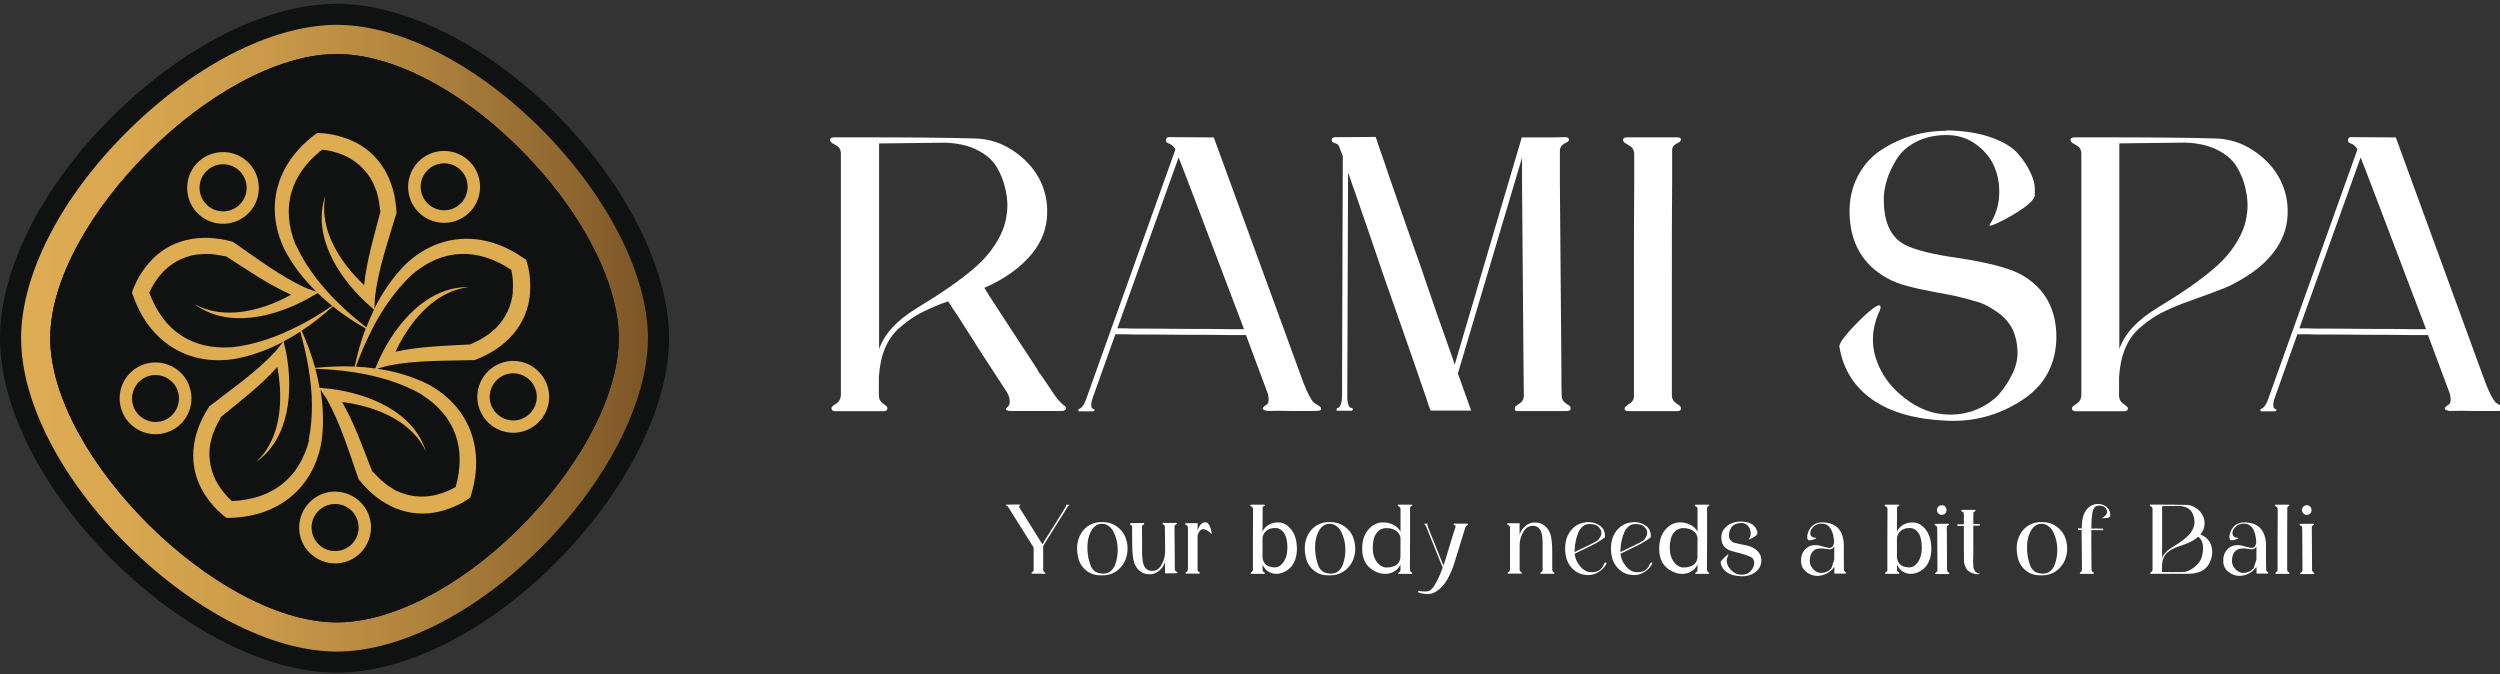 <svg xmlns="http://www.w3.org/2000/svg" width="597" height="161" viewBox="0 0 597 161" fill="none"><rect x="0" y="0" width="597" height="161" fill="#333333" stroke="none"/><g clip-path="url(#clip0_294_8309)"><path d="M79.826 160.633C63.313 160.347 43.542 150.268 26.844 133.705C10.029 117.007 0 97.219 0 80.756C0 64.294 10.029 44.505 26.844 27.824C43.508 11.244 63.297 1.182 79.742 0.897H80.397C96.406 0.897 115.691 10.438 131.969 26.413C149.12 43.262 159.77 64.076 159.77 80.756C159.77 97.437 149.12 118.267 131.969 135.099C115.758 151.075 96.49 160.633 80.431 160.633H79.826ZM79.944 17.947C54.057 18.434 17.034 55.391 17.034 80.756C17.034 106.122 54.125 143.146 80.028 143.583H80.448C92.055 143.583 106.855 135.872 120.042 122.971C134.018 109.196 142.72 93.019 142.72 80.756C142.72 68.493 133.816 52.132 120.025 38.559C106.922 25.657 92.123 17.947 80.465 17.947H79.944Z" fill="#101212"></path><path d="M128.441 30.008C112.852 14.705 94.693 5.701 79.826 5.936C64.657 6.188 46.162 15.713 30.388 31.402C14.514 47.16 5.04 65.638 5.04 80.756C5.04 95.875 14.514 114.353 30.388 130.127C46.196 145.817 64.657 155.325 79.826 155.593H80.431C95.18 155.593 113.087 146.64 128.441 131.504C144.651 115.596 154.73 96.11 154.73 80.756C154.73 65.403 144.651 45.933 128.441 30.008ZM123.569 126.566C109.257 140.576 92.963 148.84 79.944 148.622C51.37 148.135 11.994 108.81 11.994 80.756C11.994 52.703 51.37 13.395 79.893 12.907H80.465C93.416 12.907 109.492 21.105 123.569 34.964C138.47 49.646 147.759 67.2 147.759 80.756C147.759 94.313 138.47 111.884 123.569 126.566Z" fill="url(#paint0_linear_294_8309)"></path><path d="M147.759 80.756C147.759 94.363 138.469 111.884 123.569 126.566C109.257 140.576 92.962 148.84 79.943 148.622C51.369 148.135 11.994 108.81 11.994 80.756C11.994 52.703 51.369 13.395 79.893 12.908H80.464C93.416 12.908 109.492 21.105 123.569 34.964C138.469 49.646 147.759 67.2 147.759 80.756Z" fill="#101212"></path><path d="M45.289 92.448C46.784 96.95 44.315 101.805 39.812 103.266C35.31 104.728 30.456 102.292 28.994 97.79C27.533 93.288 29.969 88.433 34.471 86.972C38.973 85.51 43.827 87.946 45.289 92.431V92.448ZM31.8 96.9C32.774 99.856 35.966 101.435 38.872 100.495C41.795 99.554 43.407 96.345 42.467 93.422C41.526 90.499 38.317 88.887 35.395 89.828C32.472 90.768 30.859 93.977 31.8 96.9Z" fill="#DEAC51"></path><path d="M58.325 51.779C54.511 54.584 49.119 53.761 46.347 49.948C43.576 46.135 44.365 40.742 48.178 37.971C51.992 35.199 57.384 35.989 60.156 39.802C62.928 43.615 62.138 49.007 58.325 51.779ZM49.942 40.323C47.439 42.154 46.902 45.681 48.75 48.184C50.581 50.687 54.108 51.225 56.611 49.377C59.114 47.546 59.652 44.018 57.804 41.515C55.973 39.012 52.445 38.475 49.942 40.323Z" fill="#DEAC51"></path><path d="M101.025 51.594C97.162 48.822 96.305 43.464 99.077 39.617C101.848 35.753 107.207 34.897 111.071 37.668C114.934 40.44 115.791 45.799 113.019 49.646C110.248 53.509 104.889 54.366 101.042 51.594H101.025ZM109.34 40.054C106.837 38.256 103.31 38.811 101.512 41.33C99.715 43.833 100.269 47.361 102.789 49.158C105.292 50.956 108.82 50.401 110.617 47.882C112.415 45.379 111.86 41.851 109.34 40.054Z" fill="#DEAC51"></path><path d="M114.397 92.146C115.859 87.644 120.68 85.141 125.182 86.602C129.667 88.064 132.187 92.902 130.725 97.387C129.264 101.889 124.443 104.392 119.941 102.93C115.439 101.469 112.936 96.631 114.397 92.146ZM127.92 96.497C128.861 93.54 127.248 90.399 124.292 89.424C121.335 88.45 118.194 90.096 117.219 93.053C116.245 96.009 117.891 99.151 120.848 100.125C123.804 101.099 126.946 99.453 127.92 96.497Z" fill="#DEAC51"></path><path d="M79.978 117.394C84.698 117.394 88.596 121.207 88.596 125.927C88.596 130.648 84.782 134.545 80.062 134.545C75.342 134.545 71.444 130.732 71.444 126.011C71.444 121.291 75.258 117.394 79.978 117.394ZM80.062 131.588C83.17 131.588 85.673 129.035 85.639 125.927C85.605 122.82 83.086 120.317 79.978 120.35C76.87 120.384 74.367 122.904 74.401 126.011C74.434 129.119 76.954 131.622 80.062 131.588Z" fill="#DEAC51"></path><path d="M125.552 61.959L124.947 61.589C115.691 55.105 104.873 55.374 96.641 63.32C93.685 66.36 91.316 69.871 89.418 73.651C89.452 72.794 89.536 71.03 89.536 71.03C90.292 64.395 92.643 57.692 94.558 51.258L94.676 50.922V50.62C94.306 43.01 90.745 36.308 83.472 33.351C80.969 32.377 78.415 31.772 75.677 31.772L75.106 32.226C66.085 39.046 63.011 49.377 67.983 59.674C69.966 63.42 72.552 66.746 75.593 69.703C74.803 69.401 73.157 68.813 73.157 68.813C67.059 66.075 61.432 61.74 55.888 57.944L55.586 57.726L55.284 57.658C47.943 55.676 40.451 56.987 35.394 62.984C33.664 65.05 32.354 67.334 31.497 69.905L31.766 70.543C35.428 81.21 44.348 87.358 55.653 85.779C59.819 85.074 63.817 83.612 67.563 81.663C67.043 82.335 65.951 83.73 65.951 83.73C61.449 88.668 55.569 92.717 50.294 96.799L49.992 97.017L49.841 97.286C45.675 103.653 44.633 111.178 48.749 117.847C50.211 120.132 51.924 122.081 54.141 123.693L54.847 123.66C66.119 123.441 74.736 116.873 76.752 105.652C77.357 101.452 77.206 97.219 76.534 93.07C77.021 93.775 77.995 95.237 77.995 95.237C81.288 101.049 83.32 107.852 85.555 114.185L85.672 114.521L85.89 114.74C90.644 120.653 97.498 123.996 105.108 122.114C107.728 121.442 110.131 120.384 112.331 118.788L112.516 118.116C115.808 107.332 112.214 97.101 102.135 91.709C98.355 89.844 94.273 88.668 90.073 88.047C90.896 87.829 92.576 87.341 92.576 87.341C99.128 85.998 106.25 86.182 112.953 85.998H113.322L113.625 85.88C120.697 83.142 126.022 77.716 126.576 69.888C126.727 67.183 126.492 64.563 125.636 61.992H125.484L125.552 61.959ZM70.57 58.431C66.975 49.41 69.478 41.616 76.903 35.736C78.583 35.888 80.313 36.341 81.892 36.98C85.034 38.29 87.553 40.642 89.082 43.649C89.267 44.102 89.721 45.228 89.905 45.664L90.09 46.37C90.493 47.68 90.644 49.175 90.846 50.57C89.317 56.415 87.587 62.11 86.949 68.09C86.008 67.183 85.084 66.259 84.244 65.285C79.826 60.229 76.349 53.644 77.693 46.706C74.501 56.147 80.582 65.806 87.251 72.105L89.317 73.936C88.645 75.314 88.041 76.742 87.486 78.169C85.084 76.305 82.766 74.306 80.599 72.172L80.565 72.139C76.517 68.124 73.006 63.639 70.637 58.431H70.604H70.57ZM87.318 78.472C86.193 81.428 85.336 84.502 84.698 87.543C81.556 87.392 78.365 87.543 75.257 87.845C74.434 84.805 73.308 81.815 72.032 78.976C74.686 77.246 77.155 75.263 79.49 73.163C81.96 75.146 84.58 76.909 87.318 78.438V78.472ZM55.267 82.923C45.608 83.562 38.939 78.774 35.646 69.888C36.318 68.359 37.292 66.814 38.384 65.537C40.585 62.95 43.626 61.27 46.918 60.783C47.405 60.783 48.648 60.665 49.085 60.632H49.841C51.218 60.699 52.697 61.001 54.041 61.237C59.13 64.496 64.002 67.906 69.512 70.375C68.386 71.013 67.194 71.568 66.035 72.105C59.853 74.726 52.512 76.002 46.38 72.592C54.36 78.539 65.413 75.734 73.493 71.349L75.845 69.972C76.971 71.064 78.13 72.072 79.322 73.046C76.819 74.726 74.199 76.338 71.494 77.733H71.461C66.404 80.353 61.045 82.302 55.351 82.94H55.284L55.267 82.923ZM73.846 105.013C71.444 114.42 64.825 119.242 55.385 119.662C54.108 118.536 52.982 117.159 52.092 115.731C50.328 112.841 49.656 109.431 50.177 106.139C50.294 105.652 50.58 104.493 50.698 104.005L50.967 103.333C51.42 102.023 52.159 100.713 52.797 99.52C57.484 95.707 62.238 92.112 66.236 87.61C66.455 88.887 66.656 90.197 66.757 91.474C67.362 98.143 66.303 105.551 61.146 110.355C69.277 104.593 70.016 93.238 68.336 84.183L67.731 81.529C69.075 80.824 70.436 80.034 71.696 79.177C72.519 82.1 73.224 85.057 73.712 88.097V88.165C74.652 93.775 74.837 99.47 73.712 105.097L73.829 105.064L73.846 105.013ZM100.623 94.195C108.82 99.369 111.374 107.147 108.82 116.285C107.359 117.142 105.713 117.78 104.066 118.2C100.774 118.99 97.33 118.57 94.323 117.041C93.92 116.772 92.862 116.134 92.492 115.882L91.921 115.395C90.829 114.572 89.821 113.48 88.847 112.472C86.63 106.861 84.698 101.234 81.691 95.993C82.968 96.144 84.278 96.362 85.504 96.665C92.055 98.159 98.758 101.452 101.715 107.819C98.758 98.311 88.158 94.078 79.053 92.868L76.315 92.599C76.047 91.071 75.711 89.559 75.307 88.064C78.348 88.181 81.372 88.4 84.412 88.887H84.479C90.09 89.743 95.6 91.323 100.589 94.128V94.162L100.623 94.195ZM122.494 69.518C122.225 72.895 120.764 76.036 118.379 78.388C118.009 78.69 117.068 79.48 116.699 79.816L116.06 80.236C114.935 81.025 113.591 81.663 112.314 82.251C106.284 82.587 100.32 82.705 94.441 83.982C94.995 82.823 95.6 81.663 96.272 80.538C99.716 74.776 104.923 69.417 111.894 68.561C101.933 68.443 94.626 77.212 90.695 85.493L89.603 87.996C88.074 87.778 86.529 87.627 85 87.543C86.042 84.704 87.218 81.848 88.595 79.16V79.127C91.148 74.037 94.357 69.317 98.556 65.419C106.015 59.204 114.213 59.204 122.108 64.445C122.477 66.091 122.595 67.889 122.444 69.535H122.477L122.494 69.518Z" fill="#DEAC51"></path><path d="M240.229 97.656C240.229 97.656 240.38 97.353 240.716 97.051C241.052 96.749 241.17 96.345 241.119 95.741C241.119 95.136 240.901 94.43 240.414 93.574C240.346 93.506 240.296 93.422 240.229 93.305C240.162 93.187 240.111 93.087 240.044 93.036L234.316 84.234C232.25 81.008 230.385 78.085 228.705 75.431C227.916 74.272 227.277 73.298 226.79 72.508C226.673 72.391 226.572 72.29 226.521 72.139L226.454 71.954C224.993 72.441 223.985 72.811 223.38 73.113C221.515 73.903 219.936 74.642 218.693 75.398C217.45 76.154 216.106 77.128 214.678 78.388C213.251 79.665 212.125 81.277 211.302 83.259C210.479 85.242 210.025 87.526 209.874 90.113V94.38C209.874 95.237 210.176 95.875 210.815 96.329C211.453 96.782 211.789 97.085 211.856 97.185C212.041 97.857 211.739 98.193 210.949 98.193H199.526C198.737 98.193 198.434 97.857 198.636 97.185C198.703 97.068 199.089 96.765 199.761 96.329C200.433 95.875 200.803 95.169 200.803 94.195V36.677C200.803 35.77 200.4 35.098 199.61 34.695C198.821 34.275 198.418 33.989 198.334 33.805C198.031 33.133 198.334 32.797 199.341 32.797H206.162C216.913 32.797 225.782 32.864 232.754 33.066C236.012 33.133 239.053 34.074 241.774 35.871C244.512 37.668 246.646 39.886 248.074 42.506C249.502 45.127 250.207 48.05 250.056 51.309C249.938 54.568 248.779 57.608 246.612 60.38C243.874 63.756 240.061 66.562 235.072 68.729L236.164 70.526L241.892 79.329C243.958 82.47 245.856 85.393 247.62 88.047C247.704 88.232 247.771 88.416 247.889 88.568C248.007 88.752 248.107 88.904 248.158 89.021C248.225 89.139 248.275 89.24 248.343 89.29C248.41 89.29 248.494 89.357 248.611 89.559C250.98 93.12 252.324 95.069 252.626 95.371C252.928 95.741 253.231 96.043 253.483 96.312C253.752 96.581 253.97 96.765 254.088 96.799C254.205 96.866 254.306 96.95 254.39 97.068C254.474 97.185 254.541 97.286 254.541 97.437C254.541 97.924 254.172 98.143 253.449 98.143H241.472C240.615 98.143 240.195 97.958 240.195 97.588L240.229 97.706V97.656ZM209.924 34.258V83.36C211.201 79.732 214.158 76.506 218.794 73.668C224.791 70.039 229.394 66.847 232.586 64.076C235.811 61.337 238.095 58.263 239.473 54.87C239.96 53.677 240.296 52.249 240.481 50.603C240.666 48.957 240.565 47.193 240.111 45.245C239.708 43.296 238.986 41.532 238.011 39.886C237.037 38.239 235.508 36.896 233.325 35.804C231.158 34.712 228.604 34.157 225.581 34.074C224.186 34.074 218.945 34.141 209.891 34.258H209.924Z" fill="white"></path><path d="M278.882 34.141C278.512 34.023 278.361 33.772 278.428 33.352C278.496 32.982 278.731 32.747 279.134 32.747L289.851 32.814L311.269 91.424C312.244 93.893 313.067 95.506 313.823 96.211C314.007 96.329 314.226 96.48 314.495 96.631C314.763 96.782 314.982 96.934 315.167 97.051C315.351 97.169 315.435 97.32 315.435 97.505C315.503 97.774 315.435 97.925 315.217 97.992C314.999 98.059 314.73 98.143 314.427 98.143H308.548C306.112 98.076 304.197 98.076 302.736 98.143C301.946 98.026 301.543 97.807 301.543 97.505C301.627 97.286 301.845 97.018 302.215 96.799C302.635 96.581 302.853 96.278 302.887 95.976C303.004 95.556 302.954 94.968 302.82 94.179C302.03 92.012 300.266 87.291 297.545 80.018H294.101C290.54 79.95 286.643 79.95 282.494 79.95C278.26 79.883 274.363 79.883 270.802 79.883C269.34 79.816 268.064 79.816 266.989 79.816H266.35L260.992 94.867C260.689 95.724 260.538 96.362 260.588 96.782C260.622 97.202 260.706 97.454 260.807 97.488L261.076 97.673C261.495 97.79 261.495 97.975 261.076 98.227H257.548V97.673C258.22 97.555 258.825 96.816 259.345 95.388L280.663 35.77C280.663 35.77 280.663 35.619 280.629 35.552C280.629 35.485 280.562 35.401 280.478 35.334C280.058 34.729 279.503 34.326 278.831 34.175H278.899L278.882 34.141ZM266.888 78.405H266.972C268.064 78.405 269.374 78.405 270.869 78.472C274.397 78.472 278.244 78.472 282.477 78.539C286.71 78.539 290.574 78.539 294.084 78.607H297.075C287.567 53.543 282.393 39.886 281.452 37.602L266.837 78.355L266.871 78.388L266.888 78.405Z" fill="white"></path><path d="M328.504 32.78C328.504 32.78 328.655 33.049 328.773 33.419C328.958 33.973 329.143 34.611 329.411 35.401C330.117 37.349 330.94 39.701 331.847 42.473C334.098 48.957 336.567 56.063 339.306 63.79C341.96 71.585 344.429 78.741 346.764 85.208C346.831 85.326 346.882 85.511 346.949 85.729C347.016 85.998 347.1 86.216 347.167 86.401C347.251 86.619 347.318 86.855 347.386 87.073L363.344 32.999V32.814H370.601C370.819 32.814 371.357 32.814 372.096 32.78C372.852 32.78 373.406 32.747 373.776 32.747C374.482 32.747 374.784 33.049 374.599 33.654C374.599 33.721 374.23 33.956 373.507 34.326C372.802 34.746 372.466 35.334 372.499 36.19V43.649C372.567 50.503 372.617 58.028 372.684 66.226C372.751 74.457 372.802 82 372.869 88.803C372.869 91.575 372.869 93.557 372.936 94.683C373.003 95.388 373.339 95.959 373.978 96.362C374.616 96.782 374.952 97.001 375.019 97.152C375.204 97.824 374.902 98.16 374.129 98.16H362.706C362.286 98.227 362 98.16 361.849 97.975C361.698 97.79 361.698 97.522 361.816 97.152C361.883 97.034 362.235 96.782 362.857 96.362C363.495 95.993 363.831 95.388 363.899 94.599C363.899 94.179 363.899 93.322 363.865 92.096C363.831 90.853 363.831 89.778 363.831 88.87C363.764 82.05 363.714 74.491 363.647 66.293C363.579 58.062 363.529 50.52 363.462 43.716V37.652L348.142 89.189L351.317 98.059H341.624C341.624 98.059 341.405 97.538 341.17 96.866C340.952 96.195 340.767 95.623 340.616 95.136C339.944 93.188 339.121 90.836 338.18 88.064C335.929 81.58 333.46 74.474 330.722 66.747C328.067 58.952 325.632 51.796 323.381 45.329C323.078 44.539 322.776 43.716 322.524 42.893C322.255 42.036 322.037 41.516 321.919 41.247L321.734 94.498V94.565C321.734 95.472 321.802 96.178 322.003 96.665C322.188 97.152 322.373 97.37 322.558 97.37L322.826 97.438C323.229 97.622 323.229 97.858 322.826 98.076H319.198V97.522C319.987 97.404 320.391 96.514 320.475 94.901L320.659 37.299C320.172 36.022 319.87 35.233 319.752 34.947C319.635 34.645 319.416 34.427 319.114 34.309C318.812 34.191 318.543 34.091 318.324 34.007C318.106 33.939 318.022 33.704 318.022 33.402C318.022 33.184 318.106 32.982 318.291 32.915C318.476 32.847 318.627 32.764 318.744 32.764H319.013L328.521 32.696L328.487 32.764L328.504 32.78Z" fill="white"></path><path d="M388.122 97.202C388.122 97.202 388.575 96.715 389.247 96.295C389.953 95.875 390.255 95.169 390.188 94.195V65.436C390.188 57.272 390.188 49.814 390.255 43.044V36.677C390.188 35.77 389.768 35.098 388.978 34.695C388.189 34.275 387.786 33.989 387.702 33.805C387.399 33.133 387.702 32.797 388.71 32.797H400.502C401.292 32.797 401.544 33.066 401.325 33.62C401.258 33.805 400.905 34.04 400.317 34.325C399.713 34.628 399.377 35.081 399.309 35.669V43.01C399.242 49.797 399.242 57.239 399.242 65.403V94.548C399.309 95.337 399.645 95.925 400.284 96.312C400.922 96.732 401.258 96.984 401.325 97.168C401.544 97.84 401.325 98.176 400.502 98.176H388.894C388.038 98.176 387.769 97.84 388.071 97.168L388.105 97.202H388.122Z" fill="white"></path><path d="M464.874 31.134C468.989 31.201 472.517 31.772 475.474 32.814C478.43 33.855 480.564 35.165 481.874 36.677C483.184 38.172 484.158 39.667 484.864 41.179C485.57 42.674 485.905 43.917 485.905 44.959V46.488C485.973 47.764 483.688 49.679 479.085 52.216C476.314 53.677 474.97 54.164 475.07 53.745C476.465 51.611 477.237 49.327 477.389 46.824C477.54 44.321 477.17 42.036 476.297 39.936C475.44 37.836 474.012 36.072 472.03 34.578C470.048 33.082 467.797 32.327 465.294 32.259C462.438 32.192 459.935 32.713 457.802 33.754C455.668 34.796 454.022 36.224 452.93 37.988C451.838 39.751 451.015 41.465 450.528 43.195C450.007 44.925 449.772 46.605 449.856 48.218C449.974 53.341 451.653 56.802 454.946 58.482C457.533 59.758 461.649 60.766 467.276 61.556C474.55 62.648 479.589 63.958 482.445 65.453C488.173 68.594 491.063 73.617 491.063 80.504C490.995 87.022 488.257 92.079 482.831 95.589C477.405 99.117 471.442 100.763 464.958 100.461C457.499 100.159 451.586 98.512 447.202 95.472C442.817 92.431 440.163 88.249 439.256 82.856C439.071 81.999 440.65 79.933 443.977 76.607C447.235 73.382 448.915 72.307 449.067 73.231C449.134 73.6 448.949 74.171 448.512 74.961C447.017 78.673 446.832 82.268 448.025 85.779C449.184 89.307 451.435 92.415 454.728 94.985C458.02 97.572 461.497 98.915 465.21 98.999C467.763 99.067 470.081 98.63 472.248 97.689C474.382 96.749 476.112 95.556 477.422 94.061C478.733 92.566 479.774 90.919 480.648 89.072C481.504 87.241 481.874 85.443 481.773 83.679C481.706 81.915 481.32 80.303 480.732 78.892C479.875 77.128 478.598 75.666 476.918 74.507C475.238 73.348 473.777 72.559 472.568 72.189C471.375 71.82 469.527 71.332 467.142 70.728C466.352 70.543 464.706 70.241 462.236 69.787C459.767 69.334 457.516 68.846 455.567 68.326C453.585 67.805 451.939 67.166 450.545 66.377C444.817 63.152 441.81 57.995 441.675 50.872C441.608 47.613 442.28 44.657 443.657 42.036C445.035 39.415 446.916 37.316 449.268 35.787C451.62 34.258 454.14 33.082 456.794 32.343C459.448 31.587 462.152 31.218 464.891 31.218L464.857 31.151L464.874 31.134Z" fill="white"></path><path d="M508.08 97.202C508.265 97.874 507.962 98.21 507.173 98.21H495.75C494.96 98.21 494.658 97.874 494.86 97.202C494.927 97.085 495.313 96.782 495.985 96.345C496.657 95.892 497.027 95.186 497.027 94.212V36.677C497.027 35.77 496.623 35.098 495.834 34.695C495.044 34.275 494.641 33.989 494.557 33.805C494.255 33.133 494.557 32.797 495.565 32.797H502.385C513.136 32.797 522.006 32.864 528.977 33.066C532.236 33.133 535.277 34.074 537.998 35.871C540.736 37.668 542.87 39.886 544.297 42.506C545.725 45.127 546.431 48.05 546.28 51.309C546.162 54.568 545.003 57.608 542.836 60.38C541.374 62.245 539.543 63.941 537.259 65.47C534.974 66.965 532.992 68.09 531.262 68.762C529.532 69.468 527.365 70.257 524.744 71.198C522.123 72.139 520.36 72.777 519.536 73.147C517.672 73.936 516.093 74.675 514.85 75.431C513.623 76.187 512.263 77.162 510.835 78.421C509.407 79.681 508.282 81.311 507.458 83.293C506.635 85.275 506.182 87.56 506.031 90.147V94.413C506.031 95.27 506.333 95.909 506.971 96.362C507.61 96.816 507.946 97.118 508.013 97.219H508.046L508.08 97.202ZM506.098 34.242V83.343C507.374 79.715 510.331 76.49 514.967 73.651C520.964 70.022 525.567 66.831 528.742 64.059C531.967 61.321 534.252 58.246 535.629 54.853C536.117 53.66 536.453 52.233 536.637 50.586C536.822 48.94 536.705 47.176 536.268 45.228C535.865 43.279 535.142 41.515 534.168 39.869C533.194 38.223 531.665 36.879 529.481 35.787C527.314 34.695 524.761 34.141 521.737 34.057C520.343 34.057 515.102 34.124 506.047 34.242H506.081H506.098Z" fill="white"></path><path d="M561.147 34.141C560.777 34.023 560.626 33.772 560.693 33.352C560.76 32.982 560.995 32.747 561.399 32.747L572.116 32.814L593.534 91.424C594.508 93.893 595.331 95.506 596.087 96.211C596.272 96.329 596.49 96.48 596.759 96.631C597.028 96.782 597.246 96.934 597.431 97.051C597.616 97.169 597.7 97.32 597.7 97.505C597.767 97.774 597.7 97.925 597.482 97.992C597.263 98.059 596.994 98.143 596.692 98.143H590.813C588.377 98.076 586.462 98.076 585 98.143C584.211 98.026 583.808 97.807 583.808 97.505C583.875 97.286 584.11 97.018 584.48 96.799C584.9 96.581 585.118 96.278 585.152 95.976C585.269 95.556 585.219 94.968 585.084 94.179C584.295 92.012 582.531 87.291 579.81 80.018H576.366C572.805 79.95 568.907 79.95 564.758 79.95C560.525 79.883 556.628 79.883 553.066 79.883C551.605 79.816 550.328 79.816 549.253 79.816H548.615L543.256 94.867C542.954 95.724 542.803 96.362 542.853 96.782C542.887 97.202 542.971 97.454 543.071 97.488L543.34 97.673C543.743 97.79 543.743 97.975 543.34 98.227H539.812V97.673C540.484 97.555 541.089 96.816 541.61 95.388L562.927 35.77C562.927 35.77 562.927 35.619 562.894 35.552C562.894 35.485 562.826 35.401 562.742 35.334C562.339 34.729 561.768 34.326 561.096 34.175H561.18L561.147 34.141ZM549.169 78.405H549.236C550.328 78.405 551.639 78.405 553.134 78.472C556.661 78.472 560.508 78.472 564.741 78.539C568.975 78.539 572.838 78.539 576.349 78.607H579.339C569.831 53.543 564.657 39.886 563.717 37.602L549.102 78.355L549.136 78.388L549.169 78.405Z" fill="white"></path><path d="M249.625 136.772C249.696 136.939 249.625 137.023 249.422 137.023L248.504 136.999H246.561C246.382 136.999 246.31 136.915 246.358 136.748C246.37 136.701 246.453 136.629 246.585 136.545C246.728 136.45 246.811 136.33 246.835 136.175V130.744L240.719 121.026C240.611 120.871 240.504 120.787 240.385 120.775C240.265 120.764 240.218 120.728 240.218 120.656C240.218 120.549 240.277 120.501 240.397 120.501H240.468C241.41 120.501 242.125 120.501 242.602 120.477H243.33C243.556 120.477 243.675 120.525 243.675 120.632C243.675 120.68 243.604 120.728 243.461 120.775C243.318 120.823 243.294 120.931 243.377 121.098L243.449 121.217C243.508 121.313 243.544 121.372 243.568 121.42L248.921 129.98C248.981 129.872 249.041 129.777 249.088 129.705C249.136 129.633 249.208 129.526 249.279 129.395C249.351 129.263 249.434 129.12 249.529 128.965C250.173 127.938 250.877 126.804 251.664 125.574C252.427 124.333 253.13 123.199 253.774 122.184L254.442 121.134C254.62 120.823 254.668 120.68 254.561 120.68C254.489 120.584 254.513 120.537 254.656 120.537H255.229L255.324 120.561C255.324 120.561 255.36 120.608 255.348 120.656C255.348 120.668 255.348 120.68 255.324 120.692C255.312 120.692 255.288 120.704 255.276 120.716C255.264 120.716 255.24 120.728 255.217 120.74C255.193 120.74 255.169 120.764 255.121 120.799C255.085 120.835 255.038 120.871 254.99 120.943V120.966C254.93 121.062 254.859 121.169 254.787 121.289C254.609 121.599 254.37 121.969 254.096 122.411C253.452 123.438 252.749 124.572 251.962 125.801C251.199 127.019 250.495 128.153 249.851 129.192C249.577 129.621 249.351 129.991 249.16 130.29L249.136 130.338V130.362C249.136 130.362 249.112 130.362 249.112 130.385V136.187C249.124 136.354 249.208 136.486 249.363 136.593C249.518 136.701 249.601 136.76 249.613 136.808L249.625 136.772Z" fill="white"></path><path d="M257.613 133.68C256.922 131.245 257.112 129.144 258.161 127.377C258.698 126.47 259.425 125.789 260.343 125.3C261.261 124.822 262.334 124.607 263.539 124.667C264.779 124.727 265.84 125.085 266.722 125.73C267.604 126.374 268.248 127.138 268.63 128.01C269.023 128.881 269.226 129.8 269.262 130.779C269.297 131.746 269.13 132.689 268.785 133.609C268.439 134.54 267.843 135.351 267.008 136.08C266.174 136.796 265.196 137.214 264.063 137.345C262.263 137.524 260.832 137.262 259.783 136.533C258.734 135.805 258.006 134.862 257.613 133.704V133.68ZM259.95 133.382C259.986 133.477 260.021 133.644 260.093 133.907C260.164 134.17 260.212 134.373 260.248 134.516C260.296 134.659 260.367 134.862 260.463 135.113C260.558 135.363 260.665 135.566 260.773 135.722C260.88 135.877 261.023 136.044 261.214 136.223C261.393 136.402 261.595 136.545 261.81 136.641C262.024 136.736 262.287 136.82 262.597 136.891C262.907 136.963 263.252 136.987 263.61 136.975C264.254 136.963 264.802 136.748 265.267 136.354C265.732 135.96 266.078 135.447 266.305 134.814C266.531 134.182 266.698 133.549 266.794 132.904C266.889 132.26 266.925 131.591 266.901 130.923C266.889 130.278 266.794 129.621 266.639 128.965C266.484 128.296 266.245 127.663 265.947 127.055C265.649 126.446 265.244 125.956 264.719 125.586C264.194 125.216 263.622 125.049 262.978 125.085C261.762 125.157 260.832 125.98 260.224 127.544C259.604 129.108 259.509 131.054 259.938 133.394L259.95 133.382Z" fill="white"></path><path d="M269.87 125.169C269.823 125.001 269.906 124.918 270.097 124.918C270.145 124.918 270.228 124.918 270.359 124.918C270.49 124.918 270.586 124.918 270.645 124.918C271.086 124.906 271.754 124.894 272.636 124.894C272.803 124.894 272.923 124.894 273.006 124.87C273.221 124.87 273.292 124.954 273.209 125.121C273.197 125.169 273.113 125.24 272.958 125.336C272.803 125.431 272.72 125.574 272.708 125.765V127.461C272.72 128.093 272.732 128.666 272.732 129.204V130.099C272.732 130.469 272.732 130.732 272.732 130.899C272.732 131.066 272.732 131.305 272.732 131.615C272.732 131.925 272.732 132.152 272.732 132.307C272.732 132.463 272.756 132.654 272.768 132.904C272.78 133.155 272.803 133.346 272.815 133.477C272.827 133.609 272.851 133.776 272.875 133.955C272.899 134.134 272.923 134.289 272.958 134.408C272.994 134.528 273.03 134.659 273.078 134.79C273.125 134.922 273.173 135.041 273.221 135.149C273.709 136.139 274.568 136.509 275.784 136.247C276.452 136.104 277.024 135.59 277.489 134.671C277.954 133.764 278.204 132.809 278.228 131.818V130.899C278.216 129.406 278.192 128.022 278.181 126.768V125.777C278.169 125.574 278.073 125.431 277.918 125.336C277.763 125.24 277.668 125.169 277.656 125.121C277.584 124.954 277.656 124.87 277.859 124.87H280.35C280.446 124.858 280.577 124.846 280.768 124.846C280.994 124.846 281.078 124.93 280.994 125.097C280.982 125.145 280.887 125.216 280.708 125.324C280.529 125.431 280.458 125.61 280.47 125.849V126.744C280.482 127.998 280.505 129.371 280.517 130.875C280.529 132.391 280.541 133.776 280.541 135.029C280.541 135.137 280.541 135.256 280.541 135.399C280.541 135.543 280.541 135.626 280.541 135.65C280.541 135.662 280.541 135.71 280.541 135.769C280.541 135.829 280.541 135.889 280.541 135.925C280.541 136.163 280.637 136.342 280.839 136.438C281.042 136.533 281.149 136.605 281.161 136.653C281.257 136.82 281.173 136.903 280.935 136.903H280.088L278.228 136.927V136.426C278.228 136.044 278.228 135.59 278.204 135.053V134.158C278.002 134.814 277.716 135.363 277.334 135.781C276.559 136.653 275.689 137.106 274.723 137.13C273.09 137.19 271.885 136.486 271.122 135.017C270.621 134.074 270.371 132.367 270.371 129.908V129.215C270.371 128.678 270.371 128.105 270.347 127.473V125.801C270.312 125.622 270.216 125.467 270.061 125.36C269.906 125.252 269.811 125.18 269.799 125.133L269.87 125.169Z" fill="white"></path><path d="M283.033 125.193C282.961 125.025 283.033 124.942 283.283 124.942H285.989V126.661C286.168 126.124 286.347 125.742 286.514 125.515C286.836 125.061 287.194 124.799 287.599 124.739C288.004 124.679 288.303 124.775 288.505 125.037C288.815 125.348 289.066 125.957 289.28 126.876C289.387 127.317 289.387 127.52 289.28 127.497C289.268 127.485 289.244 127.461 289.232 127.449C287.694 125.909 286.609 126.016 285.978 127.795V136.092C285.989 136.295 286.085 136.438 286.24 136.533C286.395 136.629 286.49 136.701 286.502 136.748C286.55 136.915 286.466 136.999 286.276 136.999C286.001 136.999 285.799 136.999 285.656 136.975H283.772C283.676 136.987 283.545 136.999 283.355 136.999C283.152 136.999 283.08 136.915 283.128 136.748C283.14 136.713 283.235 136.641 283.414 136.533C283.593 136.414 283.665 136.235 283.653 135.996C283.653 135.901 283.653 135.841 283.676 135.817V126.207C283.676 126.207 283.653 126.064 283.653 125.933C283.653 125.682 283.545 125.515 283.343 125.407C283.14 125.3 283.021 125.228 283.009 125.204L283.033 125.193Z" fill="white"></path><path d="M298.675 136.772C298.675 136.772 298.782 136.653 298.961 136.545C299.14 136.438 299.211 136.259 299.2 136.02V128.75C299.2 126.685 299.199 124.799 299.223 123.091V121.492C299.211 121.265 299.104 121.098 298.901 120.99C298.699 120.883 298.591 120.811 298.58 120.764C298.508 120.596 298.58 120.513 298.83 120.513H301.811C302.025 120.513 302.097 120.585 302.013 120.716C302.001 120.764 301.918 120.823 301.763 120.895C301.608 120.967 301.524 121.086 301.513 121.241V123.103C301.501 124.393 301.489 125.67 301.489 126.959C301.823 126.207 302.359 125.646 303.086 125.264C303.814 124.882 304.589 124.715 305.411 124.763C306.556 124.811 307.557 125.407 308.428 126.553C309.286 127.699 309.715 129.239 309.703 131.161C309.692 132.105 309.537 132.964 309.262 133.716C308.976 134.468 308.607 135.077 308.153 135.531C307.7 135.984 307.212 136.331 306.711 136.569C306.21 136.82 305.685 136.963 305.149 137.023C304.374 137.095 303.647 136.939 302.979 136.557C302.311 136.175 301.823 135.578 301.501 134.779V136.128C301.513 136.331 301.608 136.474 301.763 136.581C301.918 136.677 302.013 136.748 302.025 136.796C302.085 136.963 302.025 137.047 301.823 137.047H298.89C298.675 137.047 298.603 136.963 298.687 136.796L298.675 136.772ZM301.489 133.107C301.656 134.671 302.633 135.459 304.422 135.495C305.185 135.507 305.876 135.089 306.484 134.241C307.092 133.394 307.402 132.296 307.426 130.947C307.438 129.323 307.176 128.105 306.639 127.306C306.103 126.506 305.387 126.088 304.517 126.088C303.694 126.088 303.015 126.291 302.466 126.709C301.93 127.126 301.596 127.699 301.489 128.452V133.107Z" fill="white"></path><path d="M311.981 133.68C311.29 131.245 311.48 129.144 312.53 127.377C313.066 126.47 313.793 125.789 314.711 125.3C315.63 124.822 316.703 124.607 317.907 124.667C319.147 124.727 320.208 125.085 321.09 125.73C321.972 126.374 322.616 127.138 322.998 128.01C323.391 128.881 323.594 129.8 323.63 130.779C323.665 131.746 323.499 132.689 323.153 133.609C322.807 134.54 322.211 135.351 321.376 136.08C320.542 136.796 319.564 137.214 318.431 137.345C316.631 137.524 315.2 137.262 314.151 136.533C313.102 135.805 312.375 134.862 311.981 133.704V133.68ZM314.318 133.382C314.354 133.477 314.39 133.644 314.461 133.907C314.533 134.17 314.58 134.373 314.616 134.516C314.664 134.659 314.735 134.862 314.831 135.113C314.926 135.363 315.033 135.566 315.141 135.722C315.248 135.877 315.391 136.044 315.582 136.223C315.761 136.402 315.963 136.545 316.178 136.641C316.393 136.736 316.655 136.82 316.965 136.891C317.275 136.963 317.621 136.987 317.978 136.975C318.622 136.963 319.171 136.748 319.636 136.354C320.101 135.96 320.446 135.447 320.673 134.814C320.899 134.182 321.066 133.549 321.162 132.904C321.257 132.26 321.293 131.591 321.269 130.923C321.257 130.278 321.162 129.621 321.007 128.965C320.852 128.296 320.613 127.663 320.315 127.055C320.017 126.446 319.612 125.956 319.087 125.586C318.563 125.216 317.99 125.049 317.346 125.085C316.13 125.157 315.2 125.98 314.592 127.544C313.972 129.108 313.877 131.054 314.306 133.394L314.318 133.382Z" fill="white"></path><path d="M333.907 136.796C333.907 136.796 334.014 136.689 334.193 136.581C334.371 136.462 334.443 136.283 334.431 136.044V134.802C334.085 135.578 333.525 136.163 332.786 136.557C332.035 136.951 331.236 137.106 330.377 137.023C329.066 136.904 327.897 136.342 326.86 135.364C325.835 134.373 325.31 132.976 325.286 131.15C325.274 129.228 325.739 127.688 326.705 126.541C327.671 125.395 328.78 124.799 330.044 124.751C330.974 124.715 331.844 124.894 332.655 125.276C333.465 125.658 334.062 126.219 334.443 126.971V121.492C334.443 121.265 334.336 121.098 334.133 120.99C333.93 120.883 333.811 120.811 333.799 120.764C333.728 120.596 333.799 120.513 334.05 120.513H337.03C337.138 120.513 337.209 120.525 337.245 120.561C337.281 120.596 337.293 120.644 337.245 120.716C337.233 120.752 337.15 120.799 336.995 120.883C336.84 120.967 336.744 121.086 336.72 121.241V128.786C336.708 130.851 336.696 132.737 336.696 134.456V136.151C336.708 136.33 336.804 136.486 336.959 136.581C337.114 136.689 337.209 136.76 337.221 136.784C337.257 136.88 337.245 136.939 337.221 136.987C337.185 137.035 337.114 137.047 337.03 137.035H334.121C333.895 137.035 333.811 136.951 333.895 136.784L333.907 136.796ZM334.455 128.475C334.336 127.723 333.966 127.15 333.358 126.732C332.75 126.315 331.987 126.112 331.069 126.112C330.091 126.112 329.304 126.518 328.696 127.329C328.088 128.141 327.802 129.359 327.814 130.97C327.826 132.319 328.184 133.418 328.863 134.277C329.555 135.137 330.318 135.543 331.176 135.519C332.011 135.507 332.738 135.316 333.346 134.97C333.954 134.623 334.312 134.027 334.419 133.179C334.431 132.236 334.443 130.767 334.443 128.774V128.475H334.455Z" fill="white"></path><path d="M340.906 125.193L340.859 125.24C340.823 125.336 340.871 125.503 341.002 125.766C341.002 125.777 341.002 125.801 341.002 125.825C341.002 125.849 341.002 125.873 341.002 125.885C341.014 125.897 341.037 125.957 341.073 126.04C341.216 126.386 341.383 126.804 341.574 127.282L343.088 131.042C343.637 132.415 344.137 133.668 344.602 134.802C344.614 134.838 344.638 134.874 344.662 134.934C344.686 134.982 344.698 135.017 344.698 135.041C344.734 134.946 344.769 134.826 344.829 134.659C344.889 134.492 344.912 134.385 344.936 134.325C344.948 134.313 344.96 134.277 344.972 134.229C344.972 134.182 344.996 134.134 345.008 134.086C345.103 133.8 345.21 133.442 345.353 133.012C345.663 132.021 345.997 130.923 346.367 129.705C346.462 129.395 346.641 128.822 346.903 127.962C347.166 127.103 347.368 126.494 347.488 126.124C347.488 126.064 347.512 125.98 347.559 125.897C347.631 125.67 347.595 125.515 347.428 125.443C347.273 125.372 347.178 125.312 347.166 125.288C347.094 125.121 347.166 125.037 347.416 125.037H347.941C348.275 125.049 348.775 125.061 349.431 125.061V125.037C349.813 125.049 350.123 125.061 350.373 125.061C350.552 125.061 350.623 125.133 350.576 125.288C350.564 125.324 350.468 125.384 350.301 125.467C350.135 125.563 350.015 125.706 349.956 125.909C349.956 125.921 349.956 125.945 349.932 125.957C349.92 125.968 349.908 125.992 349.908 126.004V126.028C349.813 126.315 349.705 126.673 349.562 127.103L348.549 130.409C348.167 131.603 347.822 132.701 347.523 133.716V133.788L347.5 133.812C347.5 133.812 347.38 134.182 347.178 134.838L347.082 135.089L347.058 135.208C346.427 136.915 345.747 138.288 344.996 139.315C344.233 140.342 343.398 141.07 342.504 141.5C341.598 141.941 340.501 141.977 339.201 141.631C338.832 141.524 338.641 141.452 338.629 141.404C338.617 141.368 338.617 141.332 338.629 141.285C338.641 141.213 338.677 141.153 338.713 141.13C338.748 141.094 338.784 141.082 338.82 141.082L338.868 141.106C339.404 141.213 339.857 141.261 340.227 141.249C340.596 141.249 340.906 141.201 341.157 141.141C341.395 141.082 341.646 140.915 341.884 140.652C342.122 140.389 342.325 140.139 342.468 139.912C342.611 139.685 342.838 139.291 343.148 138.742C343.517 138.085 343.97 137.035 344.519 135.578L344.269 134.958C343.815 133.824 343.303 132.57 342.754 131.197L341.24 127.437C341.037 126.959 340.871 126.553 340.739 126.195C340.692 126.052 340.644 125.945 340.596 125.849V125.825C340.596 125.825 340.572 125.789 340.572 125.777C340.501 125.575 340.394 125.431 340.274 125.336L340.096 125.181C340.096 125.109 340.131 125.061 340.215 125.061L340.739 125.037C340.811 125.037 340.871 125.037 340.894 125.073C340.918 125.109 340.93 125.121 340.918 125.157L340.894 125.204L340.906 125.193Z" fill="white"></path><path d="M371.188 136.796C371.236 136.963 371.164 137.047 370.986 137.047C370.866 137.035 370.676 137.023 370.413 137.023H368.076C367.862 137.023 367.79 136.939 367.85 136.772C367.862 136.724 367.957 136.653 368.112 136.569C368.267 136.474 368.363 136.342 368.375 136.151V130.063C368.375 129.729 368.375 129.49 368.375 129.323C368.375 129.156 368.351 128.953 368.339 128.702C368.327 128.451 368.303 128.26 368.279 128.105C368.255 127.95 368.231 127.783 368.196 127.616C368.16 127.437 368.136 127.294 368.088 127.162C368.053 127.031 368.005 126.912 367.945 126.78C367.445 125.777 366.586 125.395 365.382 125.658C364.714 125.801 364.13 126.315 363.653 127.222C363.176 128.129 362.914 129.06 362.89 130.039V136.092C362.902 136.295 362.997 136.438 363.152 136.533C363.307 136.629 363.403 136.701 363.415 136.748C363.462 136.915 363.379 136.999 363.188 136.999C362.914 136.999 362.711 136.999 362.568 136.975H360.684C360.589 136.987 360.458 136.999 360.267 136.999C360.064 136.999 359.993 136.915 360.041 136.748C360.052 136.712 360.148 136.641 360.327 136.533C360.506 136.414 360.577 136.235 360.565 135.996C360.565 135.901 360.565 135.841 360.589 135.817V126.207C360.589 126.207 360.565 126.064 360.565 125.933C360.565 125.682 360.458 125.515 360.255 125.407C360.052 125.3 359.933 125.228 359.921 125.204C359.85 125.037 359.921 124.954 360.172 124.954H362.878V127.723C363.081 127.067 363.367 126.53 363.749 126.1C364.547 125.24 365.418 124.798 366.383 124.775C368.017 124.727 369.209 125.443 369.96 126.912C370.461 127.843 370.699 129.55 370.676 132.021V136.151C370.688 136.33 370.783 136.486 370.938 136.593C371.093 136.701 371.188 136.772 371.2 136.82L371.188 136.796Z" fill="white"></path><path d="M376.018 132.236C376.161 133.334 376.578 134.325 377.305 135.196C378.021 136.068 378.808 136.545 379.666 136.617C381.359 136.76 382.468 136.139 382.993 134.779C383.064 134.492 383.231 134.337 383.47 134.325C383.732 134.289 383.696 134.528 383.35 135.041C382.981 135.602 382.516 136.08 381.955 136.462C380.87 137.202 379.69 137.465 378.402 137.262C377.091 137.059 376.018 136.45 375.171 135.423C374.265 134.373 373.8 132.952 373.753 131.185C373.717 129.407 374.158 127.938 375.064 126.756C375.899 125.682 376.984 125.025 378.295 124.787C379.595 124.548 380.763 124.739 381.8 125.36C382.838 125.968 383.326 126.923 383.267 128.201C383.279 128.213 383.267 128.249 383.243 128.296L383.219 128.32C383.1 128.475 382.718 128.738 382.098 129.12C381.562 129.466 380.978 129.812 380.334 130.135C379.69 130.469 378.939 130.839 378.069 131.245C377.198 131.651 376.519 131.985 376.03 132.236H376.018ZM381.538 129.048C381.645 128.953 381.753 128.822 381.872 128.654C381.991 128.487 382.11 128.26 382.253 127.974C382.397 127.687 382.432 127.377 382.397 127.019C382.349 126.673 382.194 126.338 381.92 126.028C381.478 125.443 380.715 125.145 379.63 125.133C379.022 125.121 378.474 125.3 378.009 125.67C377.532 126.04 377.162 126.553 376.9 127.186C376.638 127.819 376.423 128.499 376.28 129.215C376.137 129.932 376.042 130.672 376.018 131.436V131.83C376.495 131.579 377.115 131.281 377.902 130.911C378.677 130.541 379.368 130.218 379.952 129.92C380.537 129.633 381.073 129.335 381.562 129.025L381.538 129.048Z" fill="white"></path><path d="M386.963 132.236C387.106 133.334 387.524 134.325 388.251 135.196C388.966 136.068 389.753 136.545 390.612 136.617C392.305 136.76 393.413 136.139 393.938 134.779C394.009 134.492 394.176 134.337 394.415 134.325C394.677 134.289 394.641 134.528 394.296 135.041C393.926 135.602 393.461 136.08 392.901 136.462C391.816 137.202 390.635 137.465 389.348 137.262C388.036 137.059 386.963 136.45 386.117 135.423C385.21 134.373 384.746 132.952 384.698 131.185C384.662 129.407 385.103 127.938 386.009 126.756C386.844 125.682 387.929 125.025 389.24 124.787C390.54 124.548 391.708 124.739 392.746 125.36C393.783 125.968 394.272 126.923 394.212 128.201C394.224 128.213 394.212 128.249 394.188 128.296L394.164 128.32C394.045 128.475 393.664 128.738 393.044 129.12C392.507 129.466 391.923 129.812 391.279 130.135C390.635 130.469 389.884 130.839 389.014 131.245C388.144 131.651 387.464 131.985 386.975 132.236H386.963ZM392.483 129.048C392.591 128.953 392.698 128.822 392.817 128.654C392.936 128.487 393.056 128.26 393.199 127.974C393.342 127.687 393.378 127.377 393.342 127.019C393.294 126.673 393.139 126.338 392.865 126.028C392.424 125.443 391.661 125.145 390.576 125.133C389.968 125.121 389.419 125.3 388.954 125.67C388.477 126.04 388.108 126.553 387.845 127.186C387.583 127.819 387.369 128.499 387.225 129.215C387.082 129.932 386.987 130.672 386.963 131.436V131.83C387.44 131.579 388.06 131.281 388.847 130.911C389.622 130.541 390.313 130.218 390.898 129.92C391.482 129.633 392.018 129.335 392.507 129.025L392.483 129.048Z" fill="white"></path><path d="M404.836 136.796C404.836 136.796 404.943 136.689 405.122 136.581C405.301 136.462 405.372 136.283 405.36 136.044V134.802C405.015 135.578 404.454 136.163 403.715 136.557C402.964 136.951 402.165 137.106 401.307 137.023C399.995 136.904 398.827 136.342 397.789 135.364C396.764 134.373 396.239 132.976 396.216 131.15C396.204 129.228 396.669 127.688 397.634 126.541C398.6 125.395 399.709 124.799 400.973 124.751C401.903 124.715 402.773 124.894 403.584 125.276C404.395 125.658 404.991 126.219 405.372 126.971V121.492C405.372 121.265 405.265 121.098 405.062 120.99C404.86 120.883 404.74 120.811 404.728 120.764C404.657 120.596 404.728 120.513 404.979 120.513H407.959C408.067 120.513 408.138 120.525 408.174 120.561C408.21 120.596 408.222 120.644 408.174 120.716C408.162 120.752 408.079 120.799 407.924 120.883C407.769 120.967 407.673 121.086 407.649 121.241V128.786C407.638 130.851 407.626 132.737 407.626 134.456V136.151C407.638 136.33 407.733 136.486 407.888 136.581C408.043 136.689 408.138 136.76 408.15 136.784C408.186 136.88 408.174 136.939 408.15 136.987C408.114 137.035 408.043 137.047 407.959 137.035H405.05C404.824 137.035 404.74 136.951 404.824 136.784L404.836 136.796ZM405.384 128.475C405.265 127.723 404.895 127.15 404.287 126.732C403.679 126.315 402.916 126.112 401.998 126.112C401.02 126.112 400.234 126.518 399.625 127.329C399.017 128.141 398.731 129.359 398.743 130.97C398.755 132.319 399.113 133.418 399.792 134.277C400.484 135.137 401.247 135.543 402.105 135.519C402.94 135.507 403.667 135.316 404.275 134.97C404.883 134.623 405.241 134.027 405.348 133.179C405.36 132.236 405.372 130.767 405.372 128.774V128.475H405.384Z" fill="white"></path><path d="M415.685 124.548C416.46 124.56 417.128 124.667 417.688 124.87C418.249 125.073 418.642 125.312 418.893 125.586C419.131 125.873 419.322 126.147 419.453 126.422C419.584 126.697 419.644 126.935 419.644 127.138V127.437C419.656 127.699 419.214 128.069 418.296 128.535C417.808 128.798 417.581 128.881 417.605 128.786C418.153 127.974 418.225 127.114 417.82 126.219C417.414 125.324 416.723 124.87 415.745 124.894C415.208 124.906 414.743 125.013 414.35 125.204C413.957 125.395 413.658 125.646 413.456 125.944C413.253 126.255 413.11 126.553 413.027 126.84C412.931 127.126 412.883 127.437 412.872 127.759C412.836 128.248 412.967 128.666 413.265 129.001C413.551 129.335 413.885 129.55 414.278 129.645C414.672 129.753 415.149 129.86 415.709 129.968C416.27 130.075 416.699 130.159 417.009 130.23C417.319 130.302 417.665 130.397 418.022 130.541C418.392 130.684 418.714 130.839 419.012 131.018C420.097 131.758 420.633 132.701 420.609 133.859C420.609 134.695 420.347 135.423 419.823 136.02C419.298 136.617 418.666 137.035 417.939 137.297C417.211 137.548 416.472 137.655 415.709 137.608C414.314 137.548 413.205 137.238 412.383 136.665C411.548 136.104 411.047 135.316 410.88 134.301C410.845 134.134 411.19 133.704 411.894 133.012C412.49 132.451 412.776 132.283 412.74 132.534C412.728 132.594 412.681 132.689 412.621 132.809C412.144 133.776 412.287 134.743 413.038 135.722C413.79 136.7 414.708 137.202 415.793 137.238C416.949 137.25 417.819 136.82 418.392 135.948C418.964 135.077 419.059 134.277 418.678 133.537C418.523 133.227 418.058 132.94 417.283 132.665C416.508 132.391 415.638 132.128 414.696 131.901C413.754 131.675 413.134 131.472 412.86 131.34C412.204 131.006 411.739 130.6 411.477 130.147C411.214 129.693 411.071 129.096 411.047 128.356C411.035 127.544 411.286 126.84 411.787 126.231C412.299 125.622 412.895 125.192 413.599 124.93C414.29 124.667 414.994 124.536 415.697 124.548H415.685Z" fill="white"></path><path d="M440.854 136.724C440.902 136.891 440.819 136.975 440.628 136.975H438.041V135.375C437.385 136.247 436.598 136.856 435.692 137.19C434.786 137.524 433.939 137.608 433.164 137.441C432.389 137.274 431.71 136.915 431.125 136.39C430.541 135.865 430.219 135.232 430.136 134.504C429.981 133.25 430.231 132.224 430.887 131.412C431.602 130.493 432.616 130.087 433.915 130.194C434.237 130.206 434.69 130.314 435.263 130.493C435.883 130.672 436.312 130.779 436.55 130.815C436.944 130.863 437.254 130.803 437.468 130.636C437.742 130.433 437.921 130.039 437.993 129.442C437.79 126.756 436.967 125.3 435.501 125.085C434.488 124.93 433.653 125.192 432.985 125.861C432.568 126.291 432.341 126.709 432.306 127.126C432.27 127.544 432.353 127.855 432.58 128.069C432.806 128.284 433.057 128.392 433.343 128.392C433.784 128.392 433.844 128.475 433.522 128.642C433.021 128.893 432.508 129.013 432.008 129.013C431.853 129.013 431.757 128.977 431.733 128.917C431.507 128.523 431.507 127.974 431.733 127.27C431.96 126.565 432.294 126.016 432.723 125.622C433.426 124.966 434.368 124.679 435.537 124.751C438.875 124.966 440.473 127.055 440.306 131.03V133.668C440.318 134.492 440.33 135.256 440.33 135.96V136.116C440.365 136.295 440.449 136.438 440.604 136.545C440.759 136.641 440.842 136.712 440.854 136.736V136.724ZM438.017 130.505C437.957 130.612 437.85 130.744 437.695 130.899C437.361 131.149 436.968 131.233 436.503 131.149C434.833 130.815 433.689 130.935 433.069 131.519C432.437 132.104 432.151 132.94 432.175 134.038C432.186 134.587 432.389 135.125 432.759 135.626C433.128 136.139 433.605 136.498 434.166 136.689C434.583 136.844 435.084 136.844 435.68 136.712C436.276 136.581 436.824 136.247 437.325 135.722L438.017 133.632V130.493V130.505Z" fill="white"></path><path d="M450.177 136.772C450.177 136.772 450.285 136.653 450.463 136.545C450.642 136.438 450.714 136.259 450.702 136.02V128.75C450.702 126.685 450.702 124.799 450.726 123.091V121.492C450.714 121.265 450.607 121.098 450.404 120.99C450.201 120.883 450.094 120.811 450.082 120.764C450.01 120.596 450.082 120.513 450.332 120.513H453.313C453.528 120.513 453.599 120.585 453.516 120.716C453.504 120.764 453.42 120.823 453.265 120.895C453.11 120.967 453.027 121.086 453.015 121.241V123.103C453.003 124.393 452.991 125.67 452.991 126.959C453.325 126.207 453.861 125.646 454.589 125.264C455.316 124.882 456.091 124.715 456.914 124.763C458.058 124.811 459.06 125.407 459.93 126.553C460.789 127.699 461.218 129.239 461.206 131.161C461.194 132.105 461.039 132.964 460.765 133.716C460.479 134.468 460.109 135.077 459.656 135.531C459.203 135.984 458.714 136.331 458.213 136.569C457.713 136.82 457.188 136.963 456.651 137.023C455.876 137.095 455.149 136.939 454.481 136.557C453.814 136.175 453.325 135.578 453.003 134.779V136.128C453.015 136.331 453.11 136.474 453.265 136.581C453.42 136.677 453.516 136.748 453.528 136.796C453.587 136.963 453.528 137.047 453.325 137.047H450.392C450.177 137.047 450.106 136.963 450.189 136.796L450.177 136.772ZM452.991 133.107C453.158 134.671 454.136 135.459 455.924 135.495C456.687 135.507 457.379 135.089 457.987 134.241C458.595 133.394 458.905 132.296 458.929 130.947C458.941 129.323 458.678 128.105 458.142 127.306C457.605 126.506 456.89 126.088 456.019 126.088C455.197 126.088 454.517 126.291 453.969 126.709C453.432 127.126 453.098 127.699 452.991 128.452V133.107Z" fill="white"></path><path d="M461.994 125.348C461.922 125.18 461.994 125.097 462.244 125.097H462.59L464.879 125.073H465.201C465.415 125.073 465.487 125.145 465.403 125.276C465.392 125.324 465.308 125.383 465.153 125.467C464.998 125.551 464.903 125.658 464.879 125.801C464.891 126.052 464.903 126.434 464.903 126.947C464.903 128.189 464.903 129.55 464.927 131.054C464.927 132.546 464.927 133.931 464.95 135.184V136.056C464.95 136.306 465.034 136.486 465.201 136.593C465.368 136.712 465.463 136.784 465.475 136.832C465.547 136.999 465.475 137.082 465.272 137.082C465.201 137.082 465.07 137.082 464.879 137.082C464.688 137.082 464.569 137.082 464.509 137.082H462.351C462.244 137.094 462.172 137.082 462.137 137.035C462.101 136.987 462.089 136.927 462.137 136.856C462.149 136.808 462.244 136.736 462.399 136.641C462.554 136.545 462.649 136.39 462.661 136.187V135.22C462.649 133.967 462.637 132.594 462.637 131.09C462.625 129.597 462.614 128.213 462.614 126.959L462.59 125.885C462.554 125.742 462.459 125.634 462.292 125.551C462.125 125.467 462.029 125.407 461.994 125.36V125.348ZM464.748 122.256V122.28C464.629 122.566 464.414 122.769 464.116 122.876C463.818 122.984 463.52 122.972 463.234 122.853C462.947 122.733 462.745 122.518 462.625 122.232C462.506 121.945 462.518 121.647 462.625 121.336H462.649C462.769 121.05 462.983 120.847 463.269 120.728C463.555 120.608 463.854 120.62 464.14 120.728C464.426 120.835 464.629 121.062 464.748 121.36C464.867 121.659 464.855 121.957 464.748 122.244V122.256Z" fill="white"></path><path d="M468.36 122.005C468.265 121.838 468.348 121.754 468.587 121.754H470.757C470.816 121.754 470.936 121.754 471.126 121.754C471.317 121.754 471.46 121.754 471.556 121.754C471.734 121.754 471.806 121.826 471.758 121.981C471.746 122.029 471.651 122.089 471.496 122.16C471.341 122.232 471.246 122.351 471.234 122.506V125.145C471.401 125.145 471.663 125.145 472.009 125.145C472.354 125.145 472.617 125.145 472.784 125.145V125.515L471.222 125.539V130.72L471.246 130.744C471.246 131.126 471.246 131.424 471.222 131.639V131.782C471.222 131.949 471.222 132.248 471.222 132.666C471.222 133.083 471.21 133.406 471.198 133.644C471.198 133.871 471.198 134.146 471.198 134.468C471.198 134.79 471.222 135.053 471.234 135.268C471.246 135.483 471.281 135.662 471.329 135.793C471.436 136.127 471.615 136.414 471.878 136.641C472.14 136.868 472.331 136.963 472.45 136.915C472.617 136.844 472.712 136.832 472.736 136.892C472.76 136.951 472.7 137.011 472.569 137.071C472.462 137.118 472.343 137.13 472.199 137.118C472.021 137.118 471.83 137.106 471.651 137.071C471.472 137.035 471.21 136.951 470.864 136.82C470.518 136.677 470.232 136.51 469.982 136.295C469.731 136.08 469.517 135.757 469.314 135.304C469.111 134.862 469.004 134.349 468.992 133.764C468.992 133.549 468.992 133.215 468.992 132.773C468.992 132.331 468.992 131.997 468.992 131.758H468.968V125.586C468.802 125.586 468.539 125.586 468.205 125.586C467.872 125.586 467.597 125.586 467.418 125.586V125.216C467.585 125.216 467.848 125.216 468.193 125.216C468.539 125.216 468.802 125.216 468.968 125.216V122.578C468.933 122.423 468.837 122.303 468.658 122.22C468.48 122.136 468.384 122.077 468.372 122.029L468.36 122.005Z" fill="white"></path><path d="M481.989 133.68C481.297 131.245 481.488 129.144 482.537 127.377C483.073 126.47 483.801 125.789 484.719 125.3C485.637 124.822 486.71 124.607 487.914 124.667C489.154 124.727 490.215 125.085 491.097 125.73C491.98 126.374 492.624 127.138 493.005 128.01C493.399 128.881 493.601 129.8 493.637 130.779C493.673 131.746 493.506 132.689 493.16 133.609C492.814 134.54 492.218 135.351 491.384 136.08C490.549 136.796 489.571 137.214 488.439 137.345C486.638 137.524 485.208 137.262 484.158 136.533C483.109 135.805 482.382 134.862 481.989 133.704V133.68ZM484.325 133.382C484.361 133.477 484.397 133.644 484.468 133.907C484.54 134.17 484.588 134.373 484.623 134.516C484.671 134.659 484.743 134.862 484.838 135.113C484.933 135.363 485.041 135.566 485.148 135.722C485.255 135.877 485.398 136.044 485.589 136.223C485.768 136.402 485.971 136.545 486.185 136.641C486.4 136.736 486.662 136.82 486.972 136.891C487.282 136.963 487.628 136.987 487.986 136.975C488.629 136.963 489.178 136.748 489.643 136.354C490.108 135.96 490.454 135.447 490.68 134.814C490.907 134.182 491.074 133.549 491.169 132.904C491.264 132.26 491.3 131.591 491.276 130.923C491.264 130.278 491.169 129.621 491.014 128.965C490.859 128.296 490.621 127.663 490.323 127.055C490.024 126.446 489.619 125.956 489.094 125.586C488.57 125.216 487.998 125.049 487.354 125.085C486.138 125.157 485.208 125.98 484.6 127.544C483.98 129.108 483.884 131.054 484.313 133.394L484.325 133.382Z" fill="white"></path><path d="M496.26 126.159H496.534C496.701 126.171 496.892 126.183 497.106 126.183C497.142 124.882 497.273 123.855 497.524 123.091C497.798 122.315 498.215 121.671 498.764 121.181C499.312 120.692 499.968 120.405 500.731 120.346C501.601 120.274 502.388 120.525 503.092 121.098C503.688 121.623 503.974 122.28 503.938 123.091C503.938 123.27 503.867 123.414 503.712 123.509C503.557 123.605 503.402 123.664 503.247 123.688C503.092 123.712 502.865 123.724 502.591 123.736C502.317 123.736 502.126 123.76 502.019 123.772C501.947 123.784 501.899 123.784 501.899 123.772C501.899 123.76 501.959 123.712 502.078 123.629C503.211 122.936 503.461 122.184 502.829 121.36C502.651 121.122 502.364 120.931 501.983 120.823C501.601 120.704 501.184 120.704 500.743 120.823C500.206 120.943 499.849 121.468 499.682 122.387C499.503 123.306 499.42 124.584 499.42 126.219H501.279C501.554 126.219 501.78 126.219 501.971 126.243H502.221V126.613H501.971C501.792 126.601 501.554 126.589 501.279 126.589H499.408C499.408 126.852 499.408 127.246 499.408 127.771C499.408 128.296 499.408 128.69 499.408 128.953V130.123C499.408 130.982 499.408 131.913 499.431 132.94C499.443 133.967 499.455 134.91 499.455 135.757V136.008C499.455 136.259 499.539 136.438 499.706 136.545C499.873 136.653 499.968 136.736 499.98 136.784C500.051 136.951 499.98 137.035 499.777 137.035H496.868C496.689 137.035 496.618 136.951 496.689 136.784C496.701 136.736 496.785 136.665 496.928 136.557C497.071 136.45 497.154 136.295 497.166 136.104V135.757C497.166 134.922 497.166 133.979 497.142 132.964C497.13 131.925 497.118 130.982 497.118 130.147V129.024H497.095V126.577C496.88 126.577 496.677 126.577 496.498 126.553H496.248V126.183L496.26 126.159Z" fill="white"></path><path d="M513.476 136.772C513.476 136.772 513.583 136.665 513.762 136.557C513.941 136.438 514.024 136.259 514.024 136.02V121.48C514.024 121.253 513.929 121.086 513.726 120.979C513.523 120.871 513.416 120.799 513.404 120.752C513.333 120.585 513.404 120.501 513.655 120.501H515.372C518.09 120.501 520.331 120.525 522.084 120.573C522.907 120.585 523.67 120.823 524.361 121.289C525.053 121.743 525.589 122.304 525.947 122.96C526.317 123.617 526.483 124.357 526.448 125.181C526.412 126.004 526.126 126.768 525.577 127.473C525.542 127.52 525.506 127.568 525.434 127.628C526.138 127.855 526.77 128.296 527.33 128.953C527.783 129.502 528.081 130.171 528.212 130.97C528.343 131.77 528.296 132.546 528.069 133.31C527.7 134.576 527.056 135.519 526.126 136.128C525.208 136.725 524.004 137.023 522.501 137.023H513.678C513.476 137.023 513.404 136.939 513.452 136.772H513.476ZM516.313 120.859V133.263C516.635 132.343 517.386 131.532 518.555 130.803C520.069 129.884 521.226 129.084 522.036 128.38C522.847 127.688 523.431 126.912 523.777 126.052C523.896 125.742 523.98 125.384 524.027 124.978C524.075 124.572 524.039 124.118 523.932 123.629C523.825 123.139 523.646 122.686 523.407 122.28C523.157 121.862 522.764 121.528 522.227 121.253C521.679 120.979 521.035 120.835 520.272 120.811C519.926 120.811 518.603 120.823 516.313 120.859ZM516.313 136.593C517.386 136.605 519.02 136.617 521.214 136.617C522.036 136.617 522.966 136.235 523.98 135.459C524.993 134.683 525.637 133.752 525.875 132.654C526.257 130.911 526.126 129.598 525.482 128.714C525.41 128.595 525.22 128.404 524.934 128.165C524.457 128.607 523.92 128.977 523.324 129.287C522.716 129.598 522.001 129.896 521.154 130.183C520.307 130.469 519.831 130.648 519.688 130.708C519.211 130.911 518.817 131.102 518.507 131.281C518.197 131.46 517.863 131.723 517.494 132.033C517.136 132.355 516.85 132.761 516.647 133.263C516.445 133.764 516.325 134.337 516.29 134.994V136.593H516.313Z" fill="white"></path><path d="M541.673 136.724C541.72 136.891 541.637 136.975 541.446 136.975H538.859V135.375C538.203 136.247 537.416 136.856 536.51 137.19C535.604 137.524 534.757 137.608 533.983 137.441C533.208 137.274 532.528 136.915 531.944 136.39C531.36 135.865 531.038 135.232 530.954 134.504C530.799 133.25 531.05 132.224 531.705 131.412C532.421 130.493 533.434 130.087 534.734 130.194C535.056 130.206 535.509 130.314 536.081 130.493C536.701 130.672 537.13 130.779 537.369 130.815C537.762 130.863 538.072 130.803 538.287 130.636C538.561 130.433 538.74 130.039 538.811 129.442C538.609 126.756 537.786 125.3 536.319 125.085C535.306 124.93 534.471 125.192 533.804 125.861C533.386 126.291 533.16 126.709 533.124 127.126C533.088 127.544 533.172 127.855 533.398 128.069C533.625 128.284 533.875 128.392 534.161 128.392C534.602 128.392 534.662 128.475 534.34 128.642C533.839 128.893 533.327 129.013 532.826 129.013C532.671 129.013 532.576 128.977 532.552 128.917C532.325 128.523 532.325 127.974 532.552 127.27C532.778 126.565 533.112 126.016 533.541 125.622C534.245 124.966 535.187 124.679 536.355 124.751C539.693 124.966 541.291 127.055 541.124 131.03V133.668C541.136 134.492 541.148 135.256 541.148 135.96V136.116C541.184 136.295 541.267 136.438 541.422 136.545C541.577 136.641 541.661 136.712 541.673 136.736V136.724ZM538.835 130.505C538.775 130.612 538.668 130.744 538.513 130.899C538.179 131.149 537.786 131.233 537.321 131.149C535.652 130.815 534.507 130.935 533.887 131.519C533.255 132.104 532.969 132.94 532.993 134.038C533.005 134.587 533.208 135.125 533.577 135.626C533.947 136.139 534.424 136.498 534.984 136.689C535.401 136.844 535.902 136.844 536.498 136.712C537.094 136.581 537.643 136.247 538.144 135.722L538.835 133.632V130.493V130.505Z" fill="white"></path><path d="M543.366 136.772C543.366 136.772 543.473 136.653 543.652 136.545C543.831 136.438 543.902 136.259 543.89 136.02V128.75C543.89 126.685 543.89 124.799 543.914 123.091V121.492C543.902 121.265 543.795 121.098 543.592 120.99C543.39 120.883 543.282 120.811 543.27 120.764C543.199 120.596 543.27 120.513 543.521 120.513H546.501C546.704 120.513 546.764 120.585 546.704 120.716C546.692 120.764 546.609 120.823 546.454 120.895C546.299 120.967 546.215 121.086 546.203 121.241V123.103C546.192 124.81 546.18 126.709 546.18 128.762V136.128C546.192 136.331 546.287 136.474 546.442 136.581C546.597 136.677 546.692 136.748 546.704 136.796C546.764 136.963 546.704 137.047 546.501 137.047H543.569C543.354 137.047 543.282 136.963 543.366 136.796V136.772Z" fill="white"></path><path d="M549.16 125.348C549.089 125.18 549.16 125.097 549.41 125.097H549.756L552.045 125.073H552.367C552.582 125.073 552.653 125.145 552.57 125.276C552.558 125.324 552.475 125.383 552.32 125.467C552.165 125.551 552.069 125.658 552.045 125.801C552.057 126.052 552.069 126.434 552.069 126.947C552.069 128.189 552.069 129.55 552.093 131.054C552.093 132.546 552.093 133.931 552.117 135.184V136.056C552.117 136.306 552.2 136.486 552.367 136.593C552.534 136.712 552.63 136.784 552.642 136.832C552.713 136.999 552.642 137.082 552.439 137.082C552.367 137.082 552.236 137.082 552.045 137.082C551.855 137.082 551.735 137.082 551.676 137.082H549.518C549.41 137.094 549.339 137.082 549.303 137.035C549.267 136.987 549.255 136.927 549.303 136.856C549.315 136.808 549.41 136.736 549.565 136.641C549.72 136.545 549.816 136.39 549.828 136.187V135.22C549.816 133.967 549.804 132.594 549.804 131.09C549.792 129.597 549.78 128.213 549.78 126.959L549.756 125.885C549.72 125.742 549.625 125.634 549.458 125.551C549.291 125.467 549.196 125.407 549.16 125.36V125.348ZM551.914 122.256V122.28C551.795 122.566 551.58 122.769 551.282 122.876C550.984 122.984 550.686 122.972 550.4 122.853C550.114 122.733 549.911 122.518 549.792 122.232C549.673 121.945 549.685 121.647 549.792 121.336H549.816C549.935 121.05 550.15 120.847 550.436 120.728C550.722 120.608 551.02 120.62 551.306 120.728C551.592 120.835 551.795 121.062 551.914 121.36C552.033 121.659 552.022 121.957 551.914 122.244V122.256Z" fill="white"></path></g><defs><linearGradient id="paint0_linear_294_8309" x1="5.04" y1="80.773" x2="154.73" y2="80.773" gradientUnits="userSpaceOnUse"><stop stop-color="#DEAC53"></stop><stop offset="0.17" stop-color="#D8A750"></stop><stop offset="0.4" stop-color="#C99949"></stop><stop offset="0.64" stop-color="#AF823D"></stop><stop offset="0.9" stop-color="#8B632D"></stop><stop offset="1" stop-color="#7C5526"></stop></linearGradient><clipPath id="clip0_294_8309"><rect width="597" height="159.736" fill="white" transform="translate(0 0.897)"></rect></clipPath></defs></svg>